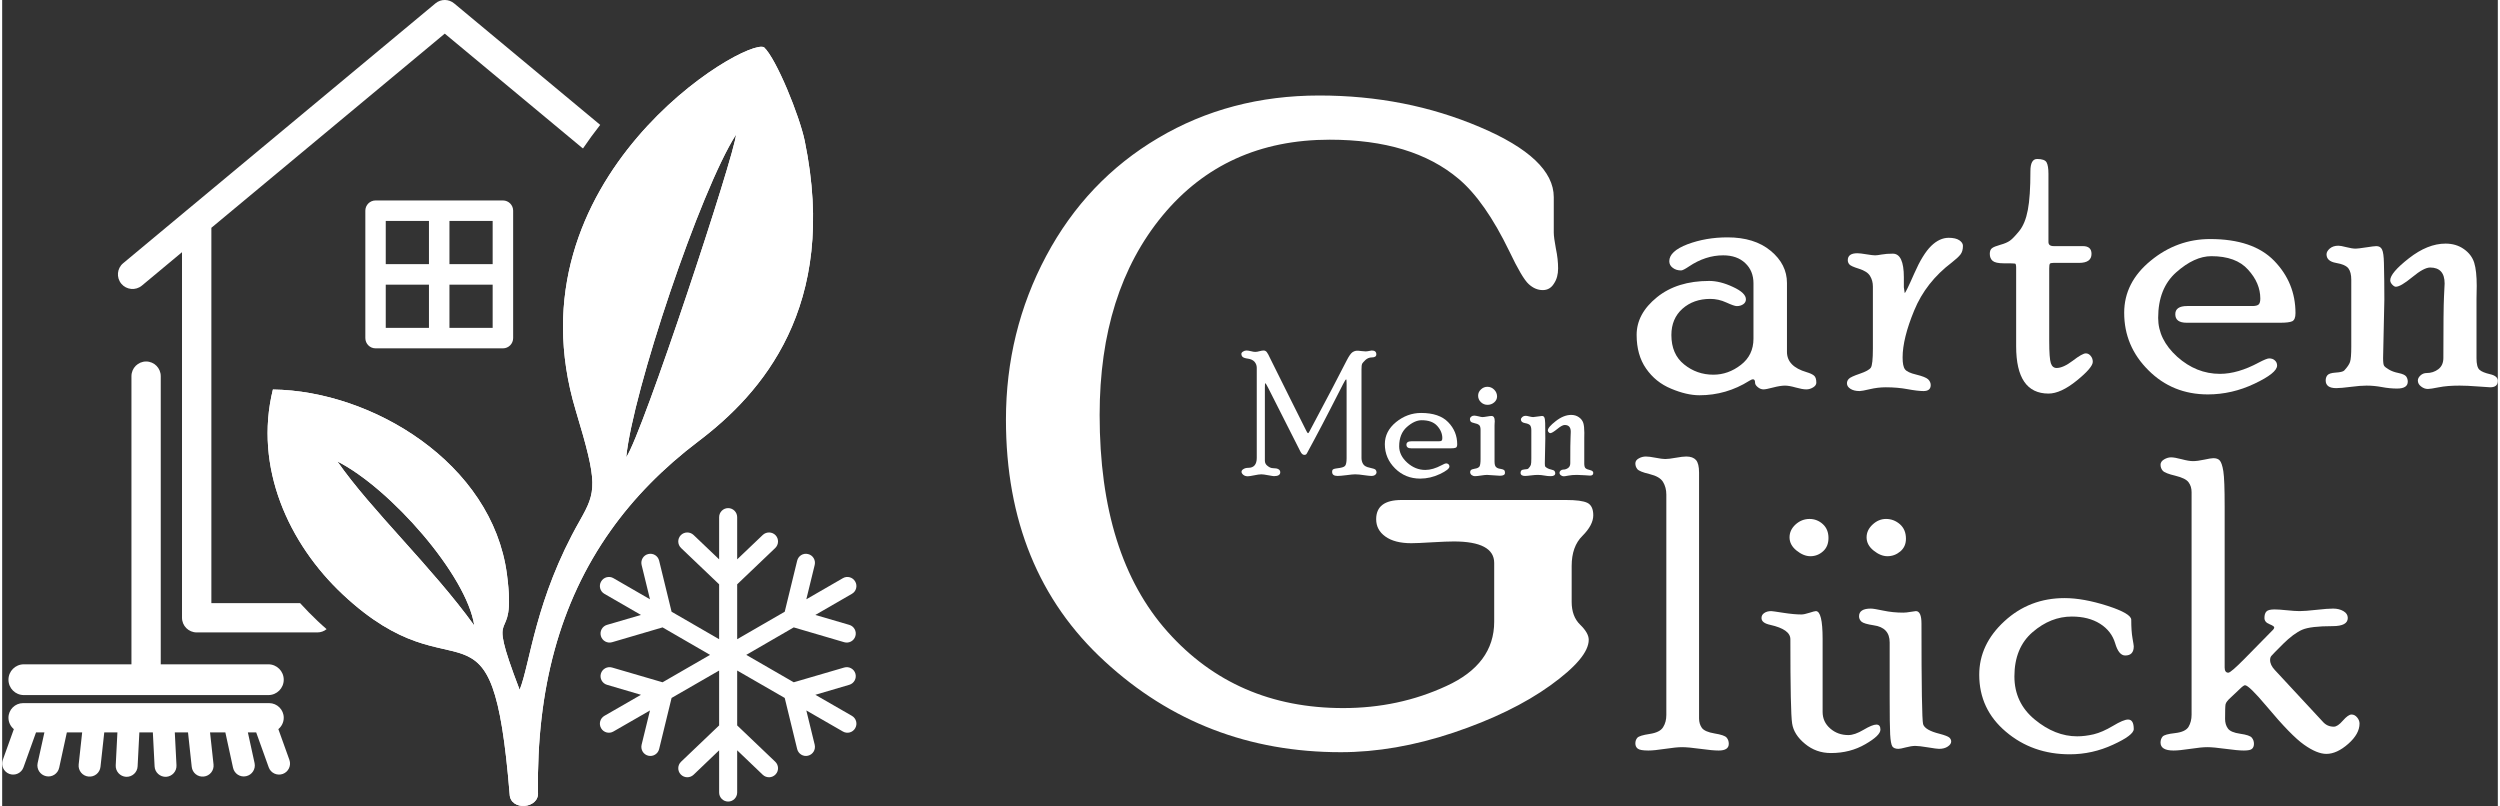 <?xml version="1.0" encoding="UTF-8"?>
<!DOCTYPE svg PUBLIC "-//W3C//DTD SVG 1.1//EN" "http://www.w3.org/Graphics/SVG/1.1/DTD/svg11.dtd">
<svg xmlns="http://www.w3.org/2000/svg" xml:space="preserve" width="1005px" height="324px" version="1.1" shape-rendering="geometricPrecision" text-rendering="geometricPrecision" image-rendering="optimizeQuality" fill-rule="evenodd" clip-rule="evenodd"
     viewBox="0 0 356.93 115.27"
     xmlns:xlink="http://www.w3.org/1999/xlink">
 <rect x="0" y="0" width="356.93" height="115.27" fill="#333333" stroke="none"/>
 <g id="Ebene_x0020_1">

     <path fill="#FFFFFF" fill-rule="nonzero" d="M3.1 99.41c-1.22,0 -2.2,-0.98 -2.2,-2.2 0,-1.21 0.98,-2.2 2.2,-2.2l15.39 0 0 -41.21c0,-1.16 0.94,-2.1 2.1,-2.1 1.15,0 2.09,0.94 2.09,2.1l0 41.21 15.39 0c1.22,0 2.2,0.99 2.2,2.2 0,1.22 -0.98,2.2 -2.2,2.2l-34.97 0zm-1.43 4.87c-0.47,-0.39 -0.77,-0.97 -0.77,-1.63 0,-1.15 0.94,-2.09 2.1,-2.09l35.18 0c1.15,0 2.09,0.94 2.09,2.09 0,0.66 -0.3,1.24 -0.77,1.63l1.58 4.4c0.29,0.82 -0.14,1.72 -0.95,2.01 -0.82,0.29 -1.72,-0.13 -2.01,-0.95l-1.79 -4.99 -1.19 0 0.96 4.39c0.18,0.85 -0.36,1.69 -1.21,1.87 -0.85,0.19 -1.68,-0.35 -1.87,-1.2l-1.1 -5.06 -2.19 0 0.5 4.59c0.09,0.86 -0.53,1.63 -1.39,1.72 -0.87,0.1 -1.64,-0.53 -1.73,-1.39l-0.53 -4.92 -1.89 0 0.24 4.7c0.05,0.86 -0.62,1.6 -1.48,1.65 -0.87,0.04 -1.61,-0.63 -1.65,-1.49l-0.25 -4.86 -1.93 0 -0.25 4.86c-0.04,0.86 -0.78,1.53 -1.65,1.49 -0.86,-0.05 -1.53,-0.79 -1.48,-1.65l0.24 -4.7 -1.88 0 -0.54 4.92c-0.09,0.86 -0.86,1.49 -1.73,1.39 -0.86,-0.09 -1.48,-0.86 -1.39,-1.72l0.5 -4.59 -2.19 0 -1.1 5.06c-0.19,0.85 -1.02,1.39 -1.87,1.2 -0.85,-0.18 -1.39,-1.02 -1.21,-1.87l0.97 -4.39 -1.2 0 -1.79 4.99c-0.29,0.82 -1.19,1.24 -2.01,0.95 -0.81,-0.29 -1.24,-1.19 -0.95,-2.01l1.58 -4.4z"/>
     <path fill="#FFFFFF" fill-rule="nonzero" d="M194.41 65.47c0,0.34 0.07,0.63 0.23,0.89 0.15,0.26 0.47,0.44 0.94,0.53 0.47,0.1 0.75,0.19 0.84,0.29 0.09,0.1 0.14,0.22 0.14,0.36 0,0.15 -0.07,0.27 -0.19,0.37 -0.13,0.11 -0.31,0.16 -0.55,0.16 -0.18,0 -0.53,-0.04 -1.04,-0.11 -0.52,-0.08 -0.95,-0.12 -1.29,-0.12 -0.24,0 -0.64,0.04 -1.24,0.12 -0.58,0.07 -1,0.11 -1.26,0.11 -0.52,0 -0.78,-0.19 -0.78,-0.58 0,-0.19 0.05,-0.32 0.17,-0.38 0.11,-0.06 0.29,-0.1 0.54,-0.13 0.6,-0.07 0.98,-0.17 1.13,-0.34 0.15,-0.16 0.23,-0.53 0.23,-1.12l0 -10.58c0,-0.46 -0.02,-0.68 -0.06,-0.68 -0.07,0 -0.21,0.22 -0.43,0.65l-1.91 3.73c-0.8,1.56 -1.53,2.95 -2.18,4.16 -0.65,1.21 -1,1.86 -1.05,1.95 -0.04,0.09 -0.1,0.17 -0.15,0.23 -0.06,0.05 -0.15,0.08 -0.27,0.08 -0.21,0 -0.4,-0.16 -0.56,-0.48l-4.62 -9.13c-0.22,-0.42 -0.35,-0.64 -0.4,-0.64 -0.04,0 -0.06,0.22 -0.06,0.64l0 10.45c0,0.3 0.13,0.56 0.4,0.75 0.26,0.21 0.52,0.31 0.77,0.31 0.69,0 1.03,0.2 1.03,0.59 0,0.36 -0.3,0.55 -0.9,0.55 -0.1,0 -0.38,-0.05 -0.83,-0.13 -0.46,-0.09 -0.78,-0.13 -0.97,-0.13 -0.25,0 -0.59,0.05 -1.02,0.14 -0.44,0.09 -0.75,0.14 -0.93,0.14 -0.26,0 -0.47,-0.07 -0.64,-0.21 -0.16,-0.14 -0.25,-0.28 -0.25,-0.43 0,-0.16 0.1,-0.29 0.29,-0.4 0.2,-0.12 0.42,-0.17 0.68,-0.17 0.8,0 1.21,-0.48 1.21,-1.42l0 -12.88c0,-0.34 -0.11,-0.62 -0.32,-0.87 -0.22,-0.24 -0.52,-0.38 -0.92,-0.44 -0.39,-0.05 -0.66,-0.14 -0.78,-0.25 -0.12,-0.12 -0.18,-0.26 -0.18,-0.44 0,-0.12 0.08,-0.23 0.24,-0.33 0.16,-0.1 0.32,-0.15 0.49,-0.15 0.17,0 0.38,0.04 0.64,0.1 0.25,0.07 0.46,0.1 0.62,0.1 0.16,0 0.36,-0.03 0.6,-0.1 0.23,-0.06 0.43,-0.1 0.58,-0.1 0.19,0 0.35,0.08 0.47,0.24 0.12,0.15 0.29,0.47 0.5,0.93l2.81 5.65 2.35 4.7c0.1,0.2 0.18,0.3 0.23,0.3 0.06,0 0.13,-0.09 0.22,-0.27 2.54,-4.77 4.32,-8.16 5.33,-10.16 0.31,-0.6 0.57,-0.97 0.79,-1.13 0.22,-0.15 0.45,-0.23 0.69,-0.23 0.12,0 0.31,0.01 0.59,0.05 0.27,0.03 0.47,0.05 0.61,0.05 0.13,0 0.3,-0.02 0.5,-0.06 0.2,-0.05 0.32,-0.07 0.37,-0.07 0.45,0 0.67,0.18 0.67,0.55 0,0.29 -0.21,0.44 -0.64,0.44 -0.35,0 -0.66,0.13 -0.92,0.37 -0.26,0.26 -0.42,0.43 -0.48,0.55 -0.05,0.11 -0.08,0.37 -0.08,0.79l0 12.64z"/>
     <path id="_1" fill="#FFFFFF" fill-rule="nonzero" d="M205.49 63.11c0.19,0 0.32,-0.03 0.39,-0.1 0.06,-0.06 0.09,-0.18 0.09,-0.35 0,-0.62 -0.24,-1.21 -0.73,-1.75 -0.49,-0.54 -1.23,-0.81 -2.22,-0.81 -0.69,0 -1.39,0.33 -2.12,0.97 -0.73,0.65 -1.1,1.57 -1.1,2.76 0,0.87 0.39,1.65 1.15,2.34 0.77,0.69 1.63,1.04 2.59,1.04 0.72,0 1.5,-0.23 2.34,-0.68 0.32,-0.17 0.53,-0.26 0.63,-0.26 0.14,0 0.26,0.05 0.35,0.13 0.08,0.08 0.13,0.19 0.13,0.31 0,0.3 -0.46,0.66 -1.37,1.09 -0.91,0.43 -1.85,0.65 -2.81,0.65 -1.43,0 -2.62,-0.49 -3.6,-1.46 -0.97,-0.97 -1.46,-2.12 -1.46,-3.47 0,-1.23 0.54,-2.28 1.6,-3.15 1.07,-0.87 2.27,-1.31 3.59,-1.31 1.73,0 3.02,0.44 3.87,1.32 0.86,0.88 1.29,1.94 1.29,3.16 0,0.27 -0.07,0.43 -0.2,0.49 -0.13,0.06 -0.37,0.09 -0.72,0.09l-5.65 0c-0.46,0 -0.69,-0.17 -0.69,-0.52 0,-0.32 0.24,-0.49 0.72,-0.49l3.93 0z"/>
     <path id="_2" fill="#FFFFFF" fill-rule="nonzero" d="M212.41 55.32c0.38,0 0.7,0.13 0.98,0.41 0.27,0.27 0.41,0.6 0.41,0.97 0,0.33 -0.14,0.62 -0.41,0.85 -0.27,0.23 -0.59,0.35 -0.95,0.35 -0.37,0 -0.69,-0.13 -0.95,-0.38 -0.27,-0.26 -0.4,-0.57 -0.4,-0.93 0,-0.34 0.13,-0.64 0.4,-0.89 0.26,-0.25 0.57,-0.38 0.92,-0.38zm1.03 10.7c0,0.41 0.08,0.67 0.23,0.79 0.14,0.13 0.34,0.21 0.59,0.24 0.24,0.04 0.42,0.09 0.52,0.16 0.1,0.07 0.15,0.21 0.15,0.42 0,0.28 -0.24,0.41 -0.72,0.41 -0.2,0 -0.51,-0.02 -0.92,-0.06 -0.42,-0.04 -0.73,-0.06 -0.92,-0.06 -0.2,0 -0.49,0.03 -0.87,0.09 -0.38,0.06 -0.66,0.09 -0.85,0.09 -0.19,0 -0.36,-0.06 -0.49,-0.16 -0.14,-0.11 -0.21,-0.26 -0.21,-0.43 0,-0.11 0.04,-0.2 0.11,-0.28 0.08,-0.08 0.27,-0.15 0.57,-0.2 0.3,-0.04 0.51,-0.14 0.64,-0.29 0.11,-0.15 0.17,-0.51 0.17,-1.08l0 -4.18c0,-0.35 -0.07,-0.59 -0.22,-0.7 -0.15,-0.12 -0.37,-0.21 -0.65,-0.26 -0.29,-0.06 -0.47,-0.14 -0.54,-0.23 -0.07,-0.09 -0.11,-0.2 -0.11,-0.34 0,-0.14 0.06,-0.27 0.19,-0.36 0.11,-0.1 0.26,-0.15 0.42,-0.15 0.15,0 0.34,0.04 0.61,0.1 0.26,0.07 0.45,0.11 0.57,0.11 0.15,0 0.36,-0.03 0.65,-0.08 0.29,-0.05 0.5,-0.08 0.65,-0.08 0.31,0 0.46,0.26 0.46,0.77 0,0.08 -0.01,0.19 -0.02,0.33 0,0.13 -0.01,0.23 -0.01,0.27l0 5.16z"/>
     <path id="_3" fill="#FFFFFF" fill-rule="nonzero" d="M226.27 66.26c0,0.36 0.06,0.59 0.18,0.7 0.12,0.11 0.33,0.2 0.64,0.27 0.31,0.07 0.47,0.2 0.47,0.4 0,0.26 -0.15,0.39 -0.46,0.39 -0.06,0 -0.31,-0.02 -0.75,-0.05 -0.44,-0.03 -0.8,-0.05 -1.1,-0.05 -0.5,0 -0.92,0.03 -1.25,0.1 -0.35,0.07 -0.57,0.1 -0.67,0.1 -0.14,0 -0.28,-0.05 -0.41,-0.15 -0.13,-0.1 -0.19,-0.22 -0.19,-0.36 0,-0.11 0.05,-0.21 0.16,-0.31 0.1,-0.09 0.23,-0.14 0.37,-0.14 0.26,0 0.49,-0.08 0.7,-0.23 0.21,-0.15 0.31,-0.38 0.31,-0.69 0,-1.99 0.01,-3.22 0.04,-3.69 0.02,-0.48 0.03,-0.74 0.03,-0.8 0,-0.65 -0.29,-0.97 -0.87,-0.97 -0.25,0 -0.61,0.2 -1.08,0.59 -0.47,0.38 -0.8,0.58 -0.99,0.58 -0.07,0 -0.14,-0.04 -0.22,-0.13 -0.08,-0.08 -0.12,-0.17 -0.12,-0.26 0,-0.3 0.37,-0.74 1.13,-1.33 0.75,-0.59 1.49,-0.89 2.21,-0.89 0.43,0 0.79,0.11 1.1,0.33 0.32,0.22 0.52,0.49 0.63,0.82 0.1,0.33 0.15,0.8 0.15,1.4l-0.01 0.79 0 3.58zm-7.57 -4.74c0,-0.31 -0.06,-0.53 -0.17,-0.69 -0.13,-0.15 -0.38,-0.26 -0.75,-0.32 -0.38,-0.07 -0.57,-0.24 -0.57,-0.52 0,-0.12 0.07,-0.24 0.2,-0.35 0.13,-0.12 0.31,-0.17 0.52,-0.17 0.09,0 0.25,0.03 0.48,0.09 0.23,0.06 0.42,0.09 0.56,0.09 0.1,0 0.3,-0.03 0.63,-0.08 0.33,-0.05 0.53,-0.08 0.62,-0.08 0.16,0 0.28,0.07 0.34,0.21 0.07,0.13 0.11,0.41 0.12,0.82 0.01,0.69 0.02,1.42 0.02,2.2l-0.07 3.54c0,0.25 0.02,0.41 0.06,0.47 0.04,0.05 0.13,0.13 0.29,0.22 0.15,0.09 0.35,0.16 0.58,0.21 0.24,0.05 0.39,0.12 0.46,0.21 0.06,0.08 0.1,0.19 0.1,0.31 0,0.28 -0.22,0.42 -0.65,0.42 -0.29,0 -0.6,-0.03 -0.91,-0.09 -0.32,-0.06 -0.63,-0.09 -0.93,-0.09 -0.25,0 -0.57,0.02 -0.96,0.07 -0.4,0.05 -0.69,0.08 -0.88,0.08 -0.42,0 -0.63,-0.16 -0.63,-0.46 0,-0.13 0.04,-0.24 0.11,-0.32 0.08,-0.09 0.24,-0.14 0.48,-0.16 0.28,-0.01 0.46,-0.05 0.52,-0.12 0.19,-0.2 0.31,-0.37 0.36,-0.52 0.05,-0.15 0.07,-0.46 0.07,-0.92l0 -4.05z"/>
     <path fill="#FFFFFF" fill-rule="nonzero" d="M255.26 50.31c0,1.41 0.94,2.37 2.82,2.92 0.47,0.14 0.82,0.3 1.04,0.48 0.23,0.18 0.34,0.52 0.34,1.02 0,0.26 -0.15,0.48 -0.45,0.67 -0.31,0.19 -0.63,0.29 -0.99,0.29 -0.37,0 -0.87,-0.09 -1.51,-0.27 -0.63,-0.18 -1.14,-0.27 -1.53,-0.27 -0.44,0 -1.01,0.09 -1.7,0.27 -0.68,0.18 -1.14,0.27 -1.37,0.27 -0.28,0 -0.55,-0.1 -0.81,-0.31 -0.26,-0.21 -0.4,-0.42 -0.4,-0.63 0,-0.33 -0.09,-0.5 -0.29,-0.5 -0.14,0 -0.31,0.07 -0.53,0.21 -2.19,1.38 -4.58,2.07 -7.13,2.07 -1.21,0 -2.57,-0.31 -4.06,-0.94 -1.5,-0.62 -2.68,-1.58 -3.58,-2.88 -0.9,-1.29 -1.35,-2.9 -1.35,-4.81 0,-2.03 0.97,-3.82 2.91,-5.39 1.93,-1.56 4.42,-2.33 7.47,-2.33 1.03,0 2.17,0.28 3.4,0.86 1.24,0.57 1.85,1.16 1.85,1.77 0,0.29 -0.13,0.53 -0.38,0.7 -0.26,0.18 -0.56,0.27 -0.93,0.27 -0.25,0 -0.75,-0.18 -1.5,-0.52 -0.74,-0.34 -1.5,-0.51 -2.29,-0.51 -1.59,0 -2.92,0.47 -3.98,1.41 -1.05,0.94 -1.58,2.19 -1.58,3.76 0,1.83 0.61,3.23 1.82,4.2 1.21,0.98 2.6,1.47 4.18,1.47 1.43,0 2.74,-0.47 3.95,-1.41 1.19,-0.92 1.79,-2.17 1.79,-3.73l0 -7.93c0,-1.18 -0.39,-2.15 -1.18,-2.89 -0.78,-0.74 -1.83,-1.11 -3.15,-1.11 -1.69,0 -3.32,0.53 -4.91,1.6 -0.55,0.37 -0.92,0.56 -1.11,0.56 -0.47,0 -0.86,-0.12 -1.19,-0.37 -0.33,-0.24 -0.5,-0.56 -0.5,-0.95 0,-0.95 0.87,-1.76 2.62,-2.43 1.75,-0.65 3.64,-0.98 5.71,-0.98 2.55,0 4.61,0.63 6.17,1.92 1.56,1.29 2.33,2.83 2.33,4.6l0 9.84z"/>
     <path fill="#FFFFFF" fill-rule="nonzero" d="M271.98 41.09l0.12 0.82c0.09,0 0.55,-0.93 1.36,-2.78 0.81,-1.85 1.62,-3.17 2.43,-3.96 0.8,-0.78 1.64,-1.16 2.5,-1.16 0.67,0 1.18,0.12 1.52,0.35 0.35,0.24 0.52,0.5 0.52,0.8 0,0.52 -0.12,0.93 -0.35,1.23 -0.24,0.31 -0.65,0.69 -1.24,1.15 -2.48,1.88 -4.27,4.16 -5.38,6.86 -1.11,2.68 -1.66,4.93 -1.66,6.72 0,0.83 0.11,1.4 0.34,1.7 0.22,0.3 0.77,0.56 1.63,0.76 0.86,0.21 1.41,0.43 1.67,0.66 0.25,0.24 0.38,0.52 0.38,0.83 0,0.57 -0.34,0.86 -1.03,0.86 -0.55,0 -1.31,-0.09 -2.28,-0.27 -0.97,-0.18 -2,-0.27 -3.12,-0.27 -0.75,0 -1.5,0.09 -2.27,0.27 -0.76,0.18 -1.25,0.27 -1.47,0.27 -0.55,0 -0.98,-0.11 -1.31,-0.32 -0.33,-0.21 -0.5,-0.47 -0.5,-0.79 0,-0.24 0.09,-0.46 0.28,-0.65 0.18,-0.19 0.71,-0.43 1.56,-0.72 0.85,-0.29 1.38,-0.58 1.58,-0.87 0.19,-0.29 0.29,-1.19 0.29,-2.73l0 -8.87c0,-0.56 -0.13,-1.06 -0.4,-1.5 -0.26,-0.45 -0.79,-0.79 -1.58,-1.04 -0.78,-0.24 -1.24,-0.45 -1.39,-0.63 -0.15,-0.18 -0.22,-0.38 -0.22,-0.6 0,-0.66 0.46,-0.99 1.37,-0.99 0.26,0 0.69,0.05 1.29,0.15 0.59,0.1 1.01,0.15 1.25,0.15 0.19,0 0.51,-0.04 0.95,-0.12 0.45,-0.08 0.97,-0.12 1.58,-0.12 1.05,0 1.58,1.13 1.58,3.38l0 1.43z"/>
     <path fill="#FFFFFF" fill-rule="nonzero" d="M292.77 48.8c0,1.64 0.08,2.69 0.23,3.14 0.15,0.46 0.43,0.69 0.83,0.69 0.62,0 1.4,-0.35 2.31,-1.04 0.91,-0.7 1.53,-1.05 1.86,-1.05 0.27,0 0.5,0.12 0.69,0.35 0.21,0.24 0.31,0.53 0.31,0.86 0,0.54 -0.76,1.44 -2.29,2.68 -1.53,1.24 -2.88,1.86 -4.04,1.86 -3.09,0 -4.63,-2.26 -4.63,-6.76l0 -11.23c0,-0.37 -0.05,-0.57 -0.15,-0.6 -0.09,-0.03 -0.64,-0.04 -1.63,-0.04 -0.78,0 -1.31,-0.12 -1.58,-0.35 -0.27,-0.23 -0.41,-0.56 -0.41,-1 0,-0.38 0.1,-0.65 0.31,-0.81 0.2,-0.16 0.6,-0.32 1.2,-0.49 0.59,-0.16 1.05,-0.36 1.36,-0.58 0.32,-0.22 0.77,-0.69 1.35,-1.4 0.57,-0.71 0.98,-1.72 1.22,-3 0.25,-1.29 0.37,-3.14 0.37,-5.56 0,-1.15 0.32,-1.73 0.96,-1.73 0.72,0 1.17,0.16 1.35,0.48 0.18,0.33 0.27,0.87 0.27,1.63l0 9.76c0,0.39 0.24,0.59 0.75,0.59l4.16 0c0.84,0 1.25,0.37 1.25,1.11 0,0.86 -0.59,1.29 -1.8,1.29l-3.66 0c-0.28,0 -0.44,0.04 -0.5,0.13 -0.06,0.09 -0.09,0.31 -0.09,0.66l0 10.41z"/>
     <path fill="#FFFFFF" fill-rule="nonzero" d="M321.82 43.77c0.45,0 0.75,-0.08 0.91,-0.23 0.15,-0.15 0.23,-0.43 0.23,-0.84 0,-1.47 -0.58,-2.85 -1.75,-4.13 -1.15,-1.29 -2.9,-1.93 -5.25,-1.93 -1.62,0 -3.29,0.77 -5.02,2.3 -1.73,1.53 -2.59,3.71 -2.59,6.53 0,2.05 0.9,3.9 2.72,5.55 1.82,1.63 3.86,2.45 6.12,2.45 1.71,0 3.55,-0.54 5.54,-1.61 0.76,-0.4 1.26,-0.6 1.49,-0.6 0.35,0 0.63,0.1 0.83,0.3 0.21,0.19 0.31,0.43 0.31,0.72 0,0.71 -1.08,1.58 -3.24,2.6 -2.15,1.02 -4.37,1.53 -6.66,1.53 -3.37,0 -6.21,-1.15 -8.51,-3.46 -2.31,-2.29 -3.46,-5.03 -3.46,-8.21 0,-2.91 1.27,-5.39 3.8,-7.46 2.52,-2.07 5.36,-3.09 8.49,-3.09 4.09,0 7.14,1.03 9.17,3.12 2.02,2.09 3.04,4.58 3.04,7.48 0,0.63 -0.16,1.01 -0.47,1.16 -0.31,0.14 -0.88,0.21 -1.71,0.21l-13.38 0c-1.09,0 -1.63,-0.4 -1.63,-1.22 0,-0.78 0.57,-1.17 1.7,-1.17l9.32 0z"/>
     <path fill="#FFFFFF" fill-rule="nonzero" d="M353.88 51.23c0,0.83 0.13,1.38 0.42,1.65 0.28,0.26 0.79,0.47 1.53,0.64 0.73,0.17 1.1,0.48 1.1,0.94 0,0.62 -0.36,0.93 -1.09,0.93 -0.14,0 -0.73,-0.04 -1.77,-0.12 -1.03,-0.08 -1.9,-0.12 -2.61,-0.12 -1.18,0 -2.17,0.08 -2.97,0.24 -0.8,0.16 -1.32,0.24 -1.56,0.24 -0.35,0 -0.68,-0.12 -0.98,-0.36 -0.31,-0.23 -0.46,-0.52 -0.46,-0.85 0,-0.26 0.13,-0.5 0.38,-0.73 0.25,-0.23 0.55,-0.34 0.88,-0.34 0.62,0 1.18,-0.18 1.66,-0.54 0.49,-0.37 0.73,-0.91 0.73,-1.62 0,-4.72 0.03,-7.63 0.09,-8.76 0.06,-1.12 0.09,-1.75 0.09,-1.89 0,-1.52 -0.7,-2.28 -2.07,-2.28 -0.6,0 -1.45,0.46 -2.56,1.38 -1.11,0.91 -1.89,1.37 -2.35,1.37 -0.15,0 -0.32,-0.1 -0.51,-0.3 -0.19,-0.2 -0.29,-0.41 -0.29,-0.63 0,-0.69 0.88,-1.74 2.67,-3.14 1.79,-1.4 3.54,-2.1 5.24,-2.1 1.01,0 1.88,0.26 2.62,0.78 0.74,0.52 1.23,1.17 1.48,1.95 0.24,0.78 0.36,1.89 0.36,3.31l-0.03 1.87 0 8.48zm-17.91 -11.22c0,-0.73 -0.14,-1.27 -0.42,-1.64 -0.29,-0.36 -0.88,-0.62 -1.77,-0.77 -0.9,-0.16 -1.35,-0.57 -1.35,-1.23 0,-0.28 0.16,-0.56 0.47,-0.83 0.32,-0.27 0.73,-0.4 1.24,-0.4 0.21,0 0.59,0.07 1.13,0.21 0.54,0.14 0.99,0.21 1.33,0.21 0.22,0 0.71,-0.06 1.49,-0.18 0.78,-0.12 1.26,-0.18 1.46,-0.18 0.39,0 0.67,0.16 0.82,0.49 0.16,0.32 0.25,0.97 0.27,1.95 0.04,1.63 0.06,3.36 0.06,5.2l-0.18 8.38c0,0.6 0.05,0.97 0.15,1.1 0.09,0.14 0.32,0.32 0.68,0.53 0.36,0.22 0.83,0.39 1.38,0.5 0.57,0.12 0.93,0.28 1.09,0.49 0.15,0.21 0.23,0.46 0.23,0.74 0,0.66 -0.51,0.99 -1.53,0.99 -0.69,0 -1.42,-0.07 -2.16,-0.21 -0.75,-0.14 -1.48,-0.21 -2.21,-0.21 -0.59,0 -1.35,0.06 -2.27,0.18 -0.93,0.12 -1.62,0.18 -2.07,0.18 -1,0 -1.5,-0.37 -1.5,-1.1 0,-0.31 0.09,-0.57 0.26,-0.76 0.18,-0.2 0.56,-0.32 1.15,-0.36 0.66,-0.04 1.07,-0.14 1.23,-0.29 0.44,-0.47 0.73,-0.89 0.84,-1.23 0.12,-0.35 0.18,-1.08 0.18,-2.17l0 -9.59z"/>
     <path fill="#FFFFFF" fill-rule="nonzero" d="M223.67 71.51c1.46,0 2.47,0.13 3.05,0.41 0.56,0.28 0.84,0.88 0.84,1.78 0,0.92 -0.52,1.91 -1.55,2.94 -1.03,1.01 -1.54,2.45 -1.54,4.3l0 5.15c0,1.37 0.4,2.47 1.22,3.26 0.82,0.8 1.22,1.51 1.22,2.15 0,1.72 -1.82,3.89 -5.49,6.53 -3.67,2.64 -8.31,4.89 -13.87,6.76 -5.59,1.87 -10.95,2.79 -16.11,2.79 -13.1,0 -24.35,-4.33 -33.75,-12.99 -9.43,-8.65 -14.13,-20.18 -14.13,-34.57 0,-8.37 1.91,-16.19 5.75,-23.4 3.85,-7.22 9.19,-12.84 16.02,-16.88 6.85,-4.06 14.52,-6.08 23.04,-6.08 8.27,0 15.91,1.51 22.96,4.51 7.06,2.99 10.58,6.34 10.58,10.03l0 5.05c0,0.49 0.11,1.26 0.3,2.29 0.22,1.03 0.32,1.98 0.32,2.86 0,0.84 -0.19,1.57 -0.6,2.17 -0.38,0.62 -0.92,0.92 -1.59,0.92 -0.73,0 -1.39,-0.28 -2.02,-0.86 -0.62,-0.56 -1.54,-2.12 -2.76,-4.68 -2.32,-4.79 -4.73,-8.24 -7.26,-10.37 -4.43,-3.74 -10.57,-5.6 -18.43,-5.6 -9.96,0 -17.93,3.62 -23.92,10.86 -5.99,7.26 -8.99,16.75 -8.99,28.52 0,13.42 3.24,23.74 9.72,31 6.49,7.28 14.86,10.91 25.11,10.91 5.3,0 10.22,-1.05 14.77,-3.16 4.55,-2.08 6.83,-5.15 6.83,-9.19l0 -8.41c0,-2.04 -1.94,-3.07 -5.78,-3.07 -0.67,0 -1.7,0.04 -3.09,0.12 -1.42,0.09 -2.41,0.13 -2.99,0.13 -1.59,0 -2.83,-0.32 -3.71,-0.96 -0.88,-0.63 -1.31,-1.46 -1.31,-2.47 0,-1.83 1.2,-2.75 3.63,-2.75l23.53 0z"/>
     <path fill="#FFFFFF" fill-rule="nonzero" d="M242.69 102.76c0,0.52 0.14,0.97 0.4,1.34 0.28,0.38 0.88,0.64 1.82,0.8 0.94,0.15 1.52,0.35 1.72,0.59 0.21,0.24 0.31,0.54 0.31,0.89 0,0.64 -0.48,0.96 -1.44,0.96 -0.59,0 -1.47,-0.08 -2.62,-0.24 -1.16,-0.16 -2.03,-0.24 -2.62,-0.24 -0.55,0 -1.36,0.08 -2.42,0.24 -1.05,0.16 -1.85,0.24 -2.4,0.24 -0.79,0 -1.3,-0.09 -1.52,-0.27 -0.23,-0.18 -0.34,-0.43 -0.34,-0.75 0,-0.32 0.09,-0.58 0.28,-0.8 0.19,-0.22 0.77,-0.4 1.76,-0.55 0.99,-0.15 1.63,-0.47 1.93,-0.97 0.31,-0.49 0.46,-1.07 0.46,-1.74l0 -31.53c0,-0.68 -0.16,-1.28 -0.47,-1.8 -0.31,-0.52 -0.95,-0.89 -1.93,-1.13 -0.98,-0.23 -1.56,-0.47 -1.75,-0.71 -0.19,-0.24 -0.28,-0.51 -0.28,-0.81 0,-0.3 0.16,-0.54 0.49,-0.72 0.32,-0.18 0.66,-0.27 1.02,-0.27 0.31,0 0.78,0.06 1.4,0.18 0.62,0.12 1.06,0.18 1.36,0.18 0.33,0 0.84,-0.06 1.5,-0.18 0.67,-0.12 1.18,-0.18 1.51,-0.18 0.63,0 1.09,0.17 1.39,0.5 0.29,0.33 0.44,0.93 0.44,1.79l0 35.18z"/>
     <path fill="#FFFFFF" fill-rule="nonzero" d="M269.95 91.87c0,-1.41 -0.76,-2.23 -2.29,-2.44 -0.92,-0.14 -1.5,-0.31 -1.74,-0.52 -0.23,-0.21 -0.35,-0.47 -0.35,-0.77 0,-0.73 0.56,-1.1 1.68,-1.1 0.3,0 0.89,0.1 1.79,0.29 0.89,0.19 1.84,0.29 2.86,0.29 0.28,0 0.62,-0.04 1.04,-0.11 0.41,-0.07 0.67,-0.11 0.76,-0.11 0.53,0 0.8,0.6 0.8,1.78 0,9.01 0.08,13.8 0.23,14.38 0.16,0.57 0.95,1.04 2.37,1.39 0.75,0.2 1.21,0.38 1.39,0.54 0.17,0.16 0.26,0.35 0.26,0.56 0,0.26 -0.16,0.5 -0.49,0.72 -0.32,0.22 -0.74,0.33 -1.25,0.33 -0.22,0 -0.74,-0.07 -1.58,-0.21 -0.85,-0.14 -1.45,-0.21 -1.8,-0.21 -0.38,0 -0.83,0.07 -1.36,0.21 -0.53,0.14 -0.88,0.21 -1.06,0.21 -0.43,0 -0.72,-0.12 -0.88,-0.35 -0.15,-0.24 -0.26,-0.81 -0.31,-1.72 -0.05,-0.92 -0.07,-2.7 -0.07,-5.31l0 -7.85zm-9.59 9.94c0,0.96 0.36,1.75 1.09,2.38 0.72,0.63 1.58,0.94 2.59,0.94 0.61,0 1.33,-0.25 2.17,-0.75 0.84,-0.5 1.46,-0.75 1.84,-0.75 0.39,0 0.58,0.24 0.58,0.72 0,0.56 -0.72,1.26 -2.17,2.09 -1.45,0.84 -3.08,1.26 -4.91,1.26 -1.42,0 -2.65,-0.44 -3.71,-1.32 -1.06,-0.87 -1.68,-1.84 -1.84,-2.92 -0.17,-1.07 -0.25,-5.08 -0.25,-12.04 0,-0.94 -0.96,-1.62 -2.87,-2.05 -0.84,-0.18 -1.26,-0.5 -1.26,-0.98 0,-0.3 0.13,-0.55 0.4,-0.72 0.26,-0.18 0.59,-0.27 0.99,-0.27 0.11,0 0.68,0.08 1.71,0.24 1.03,0.16 1.9,0.24 2.61,0.24 0.26,0 0.64,-0.08 1.14,-0.24 0.5,-0.16 0.8,-0.24 0.92,-0.24 0.65,0 0.97,1.32 0.97,3.98l0 10.43zm9.07 -27.59c0.74,0 1.4,0.25 1.98,0.75 0.58,0.51 0.87,1.2 0.87,2.08 0,0.76 -0.27,1.36 -0.81,1.82 -0.54,0.45 -1.15,0.68 -1.84,0.68 -0.65,0 -1.31,-0.27 -1.98,-0.81 -0.67,-0.54 -1,-1.17 -1,-1.89 0,-0.69 0.29,-1.3 0.86,-1.83 0.57,-0.53 1.21,-0.8 1.92,-0.8zm-8.23 2.72c0,0.81 -0.26,1.45 -0.78,1.91 -0.52,0.47 -1.13,0.7 -1.81,0.7 -0.65,0 -1.31,-0.27 -1.98,-0.81 -0.67,-0.54 -1,-1.17 -1,-1.89 0,-0.7 0.29,-1.32 0.87,-1.85 0.58,-0.52 1.25,-0.78 1.99,-0.78 0.72,0 1.36,0.25 1.9,0.74 0.54,0.49 0.81,1.16 0.81,1.98z"/>
     <path fill="#FFFFFF" fill-rule="nonzero" d="M304.05 102.91c0.54,0 0.81,0.45 0.81,1.36 0,0.58 -0.98,1.33 -2.95,2.23 -1.98,0.92 -4.04,1.38 -6.21,1.38 -3.55,0 -6.6,-1.08 -9.13,-3.23 -2.54,-2.15 -3.81,-4.86 -3.81,-8.15 0,-2.89 1.2,-5.45 3.61,-7.66 2.39,-2.2 5.26,-3.3 8.59,-3.3 1.8,0 3.83,0.37 6.12,1.1 2.29,0.74 3.42,1.41 3.42,2 0,1.08 0.06,1.96 0.18,2.64 0.12,0.68 0.18,1.07 0.18,1.16 0,0.87 -0.41,1.31 -1.22,1.31 -0.62,0 -1.1,-0.58 -1.44,-1.75 -0.35,-1.17 -1.07,-2.1 -2.16,-2.79 -1.1,-0.69 -2.44,-1.03 -4.04,-1.03 -2.02,0 -3.88,0.74 -5.61,2.23 -1.73,1.49 -2.6,3.61 -2.6,6.33 0,2.52 0.97,4.57 2.91,6.17 1.94,1.6 3.96,2.4 6.06,2.4 0.76,0 1.56,-0.1 2.37,-0.29 0.83,-0.2 1.74,-0.6 2.75,-1.2 1.01,-0.61 1.73,-0.91 2.17,-0.91z"/>
     <path fill="#FFFFFF" fill-rule="nonzero" d="M331.88 103.2c0.42,0.49 0.95,0.73 1.59,0.73 0.37,0 0.8,-0.29 1.3,-0.87 0.51,-0.58 0.92,-0.87 1.24,-0.87 0.3,0 0.57,0.14 0.8,0.42 0.23,0.28 0.34,0.57 0.34,0.88 0,0.98 -0.54,1.95 -1.62,2.9 -1.08,0.95 -2.12,1.43 -3.12,1.43 -0.9,0 -1.96,-0.44 -3.19,-1.31 -1.23,-0.86 -3.02,-2.7 -5.36,-5.5 -1.69,-2.01 -2.72,-3.01 -3.09,-3.01 -0.13,0 -0.4,0.19 -0.78,0.57 -0.39,0.38 -0.8,0.77 -1.25,1.18 -0.45,0.4 -0.7,0.73 -0.75,0.97 -0.05,0.23 -0.07,0.93 -0.07,2.1 0,0.53 0.13,0.99 0.4,1.36 0.26,0.38 0.85,0.63 1.76,0.76 0.9,0.13 1.46,0.31 1.66,0.56 0.21,0.25 0.31,0.54 0.31,0.89 0,0.3 -0.09,0.53 -0.27,0.7 -0.17,0.17 -0.56,0.25 -1.17,0.25 -0.58,0 -1.46,-0.08 -2.62,-0.24 -1.16,-0.16 -2.03,-0.24 -2.62,-0.24 -0.55,0 -1.35,0.08 -2.41,0.24 -1.06,0.16 -1.86,0.24 -2.41,0.24 -1.24,0 -1.86,-0.38 -1.86,-1.13 0,-0.34 0.1,-0.63 0.29,-0.86 0.2,-0.23 0.79,-0.39 1.78,-0.5 0.99,-0.11 1.63,-0.41 1.93,-0.89 0.29,-0.49 0.44,-1.07 0.44,-1.73l0 -31.84c0,-0.55 -0.14,-1.02 -0.43,-1.41 -0.28,-0.39 -0.91,-0.7 -1.89,-0.94 -0.98,-0.23 -1.58,-0.47 -1.8,-0.71 -0.21,-0.24 -0.32,-0.53 -0.32,-0.87 0,-0.3 0.17,-0.55 0.5,-0.75 0.34,-0.2 0.67,-0.3 1.01,-0.3 0.33,0 0.84,0.09 1.52,0.27 0.67,0.18 1.21,0.27 1.6,0.27 0.44,0 0.98,-0.07 1.62,-0.21 0.65,-0.14 1.08,-0.21 1.3,-0.21 0.39,0 0.69,0.1 0.88,0.29 0.24,0.24 0.42,0.76 0.55,1.57 0.13,0.81 0.19,2.49 0.19,5.04l0 23.04c0,0.49 0.18,0.74 0.53,0.74 0.23,0 1.03,-0.69 2.37,-2.05l3.87 -3.94c0.22,-0.19 0.32,-0.36 0.32,-0.49 0,-0.12 -0.23,-0.28 -0.7,-0.47 -0.47,-0.19 -0.7,-0.48 -0.7,-0.88 0,-0.41 0.09,-0.72 0.28,-0.92 0.18,-0.2 0.57,-0.3 1.18,-0.3 0.38,0 0.97,0.04 1.75,0.12 0.78,0.08 1.39,0.12 1.82,0.12 0.52,0 1.32,-0.06 2.4,-0.18 1.07,-0.12 1.87,-0.18 2.39,-0.18 0.57,0 1.06,0.12 1.47,0.36 0.42,0.24 0.63,0.57 0.63,0.98 0,0.78 -0.72,1.17 -2.16,1.17 -2.11,0 -3.57,0.17 -4.37,0.52 -0.8,0.35 -1.71,1.02 -2.72,2.02 -1,1 -1.56,1.57 -1.68,1.72 -0.12,0.14 -0.18,0.34 -0.18,0.58 0,0.49 0.23,0.96 0.67,1.43l6.85 7.38z"/>
     <path fill="#FFFFFF" d="M47.94 65.99c7.59,3.85 18.51,16.29 19.58,23.47 -5.97,-8.29 -14.76,-16.52 -19.58,-23.47zm41.31 -0.59c0.93,-9.4 10.57,-38.15 15.7,-46.14 -0.1,2.64 -13.4,42.89 -15.7,46.14zm-6.64 9.07c-6.39,11.22 -7.07,20.38 -8.6,24.19 -5.18,-13.53 -0.32,-5.18 -1.82,-16.55 -2.11,-15.87 -19.28,-26.23 -33.47,-26.4 -2.74,11.12 2.24,22.04 10,29.31 16.59,15.54 21.33,-2.25 23.86,28.57 0.09,2.45 4.29,2.1 4.05,-0.3 -0.19,-14.62 3.05,-27.05 10.39,-37.4 3.33,-4.7 7.51,-8.96 12.6,-12.81 8.87,-6.72 20.07,-19.13 15.16,-42.94 -0.75,-3.59 -4.04,-11.69 -5.8,-13.36 -2.43,-1.62 -36.99,18.62 -26.94,51.95 3.17,10.51 2.96,11.52 0.57,15.74z"/>
     <path fill="#FFFFFF" fill-rule="nonzero" d="M26.34 30.12c0.09,-0.09 0.19,-0.17 0.29,-0.24l35.34 -29.4c0.79,-0.66 1.93,-0.63 2.69,0.02l20.87 17.36c-0.85,1.08 -1.67,2.2 -2.46,3.37 -0.06,-0.04 -0.13,-0.09 -0.19,-0.14l-19.58 -16.28 -33.38 27.77 0 53.68 12.69 0c0.81,0.89 1.65,1.75 2.52,2.57 0.43,0.41 0.86,0.79 1.27,1.15 -0.36,0.3 -0.82,0.47 -1.32,0.47l-17.26 0c-1.16,0 -2.1,-0.94 -2.1,-2.1l0 -52.28 -5.74 4.78c-0.89,0.74 -2.21,0.61 -2.94,-0.27 -0.74,-0.89 -0.62,-2.21 0.27,-2.94l9.03 -7.52z"/>
     <path fill="#FFFFFF" fill-rule="nonzero" d="M102.54 73.97c0,-0.72 0.58,-1.3 1.29,-1.3 0.71,0 1.29,0.58 1.29,1.3l0 6.03 3.66 -3.49c0.52,-0.49 1.34,-0.47 1.83,0.04 0.49,0.52 0.47,1.33 -0.05,1.83l-5.44 5.19 0 7.85 6.8 -3.93 1.78 -7.3c0.17,-0.7 0.86,-1.12 1.55,-0.95 0.7,0.16 1.12,0.86 0.96,1.55l-1.2 4.92 5.23 -3.02c0.61,-0.36 1.41,-0.14 1.76,0.48 0.36,0.61 0.15,1.41 -0.47,1.76l-5.23 3.02 4.86 1.42c0.68,0.2 1.07,0.92 0.87,1.6 -0.2,0.69 -0.92,1.08 -1.6,0.88l-7.22 -2.12 -6.79 3.93 6.79 3.92 7.22 -2.11c0.68,-0.2 1.4,0.19 1.6,0.87 0.2,0.68 -0.19,1.4 -0.87,1.6l-4.86 1.43 5.23 3.01c0.62,0.36 0.83,1.15 0.47,1.77 -0.35,0.62 -1.15,0.83 -1.76,0.47l-5.23 -3.01 1.2 4.91c0.16,0.7 -0.26,1.39 -0.96,1.56 -0.69,0.17 -1.38,-0.26 -1.55,-0.95l-1.78 -7.31 -6.8 -3.92 0 7.85 5.44 5.19c0.52,0.49 0.54,1.31 0.05,1.82 -0.49,0.52 -1.31,0.54 -1.83,0.05l-3.66 -3.5 0 6.04c0,0.71 -0.58,1.29 -1.29,1.29 -0.71,0 -1.29,-0.58 -1.29,-1.29l0 -6.04 -3.66 3.5c-0.52,0.49 -1.34,0.47 -1.83,-0.05 -0.49,-0.51 -0.47,-1.33 0.05,-1.82l5.44 -5.19 0 -7.85 -6.8 3.92 -1.78 7.31c-0.17,0.69 -0.86,1.12 -1.56,0.95 -0.69,-0.17 -1.11,-0.86 -0.95,-1.56l1.2 -4.91 -5.23 3.01c-0.61,0.36 -1.41,0.15 -1.76,-0.47 -0.36,-0.62 -0.15,-1.41 0.47,-1.77l5.23 -3.01 -4.86 -1.43c-0.68,-0.2 -1.07,-0.92 -0.87,-1.6 0.2,-0.68 0.92,-1.07 1.6,-0.87l7.22 2.11 6.79 -3.92 -6.79 -3.93 -7.22 2.12c-0.68,0.2 -1.4,-0.19 -1.6,-0.88 -0.2,-0.68 0.19,-1.4 0.87,-1.6l4.86 -1.42 -5.23 -3.02c-0.62,-0.35 -0.83,-1.15 -0.47,-1.76 0.35,-0.62 1.15,-0.84 1.76,-0.48l5.23 3.02 -1.2 -4.92c-0.16,-0.69 0.26,-1.39 0.95,-1.55 0.7,-0.17 1.39,0.25 1.56,0.95l1.78 7.3 6.8 3.93 0 -7.85 -5.44 -5.19c-0.52,-0.5 -0.54,-1.31 -0.05,-1.83 0.49,-0.51 1.31,-0.53 1.83,-0.04l3.66 3.49 0 -6.03z"/>
     <path fill="#FFFFFF" fill-rule="nonzero" d="M53.4 28.67l9.11 0 9.11 0c0.81,0 1.46,0.66 1.46,1.46l0 9.11 0 9.11c0,0.81 -0.65,1.47 -1.46,1.47l-9.11 0 -9.11 0c-0.81,0 -1.46,-0.66 -1.46,-1.47l0 -9.11 0 -9.11c0,-0.8 0.65,-1.46 1.46,-1.46zm16.75 12.04l-6.18 0 0 6.18 6.18 0 0 -6.18zm-6.18 -9.11l0 6.18 6.18 0 0 -6.18 -6.18 0zm-2.93 9.11l-6.18 0 0 6.18 6.18 0 0 -6.18zm0 -9.11l-6.18 0 0 6.18 6.18 0 0 -6.18z"/>
     <path fill="#FFFFFF" d="M47.94 65.99c7.59,3.85 18.51,16.29 19.58,23.47 -5.97,-8.29 -14.76,-16.52 -19.58,-23.47zm41.31 -0.59c0.93,-9.4 10.57,-38.15 15.7,-46.14 -0.1,2.64 -13.4,42.89 -15.7,46.14zm-6.64 9.07c-6.39,11.22 -7.07,20.38 -8.6,24.19 -5.18,-13.53 -0.32,-5.18 -1.82,-16.55 -2.11,-15.87 -19.28,-26.23 -33.47,-26.4 -2.74,11.12 2.24,22.04 10,29.31 16.59,15.54 21.33,-2.25 23.86,28.57 0.09,2.45 4.29,2.1 4.05,-0.3 -0.19,-14.62 3.05,-27.05 10.39,-37.4 3.33,-4.7 7.51,-8.96 12.6,-12.81 8.87,-6.72 20.07,-19.13 15.16,-42.94 -0.75,-3.59 -4.04,-11.69 -5.8,-13.36 -2.43,-1.62 -36.99,18.62 -26.94,51.95 3.17,10.51 2.96,11.52 0.57,15.74z"/>
 </g>
</svg>
